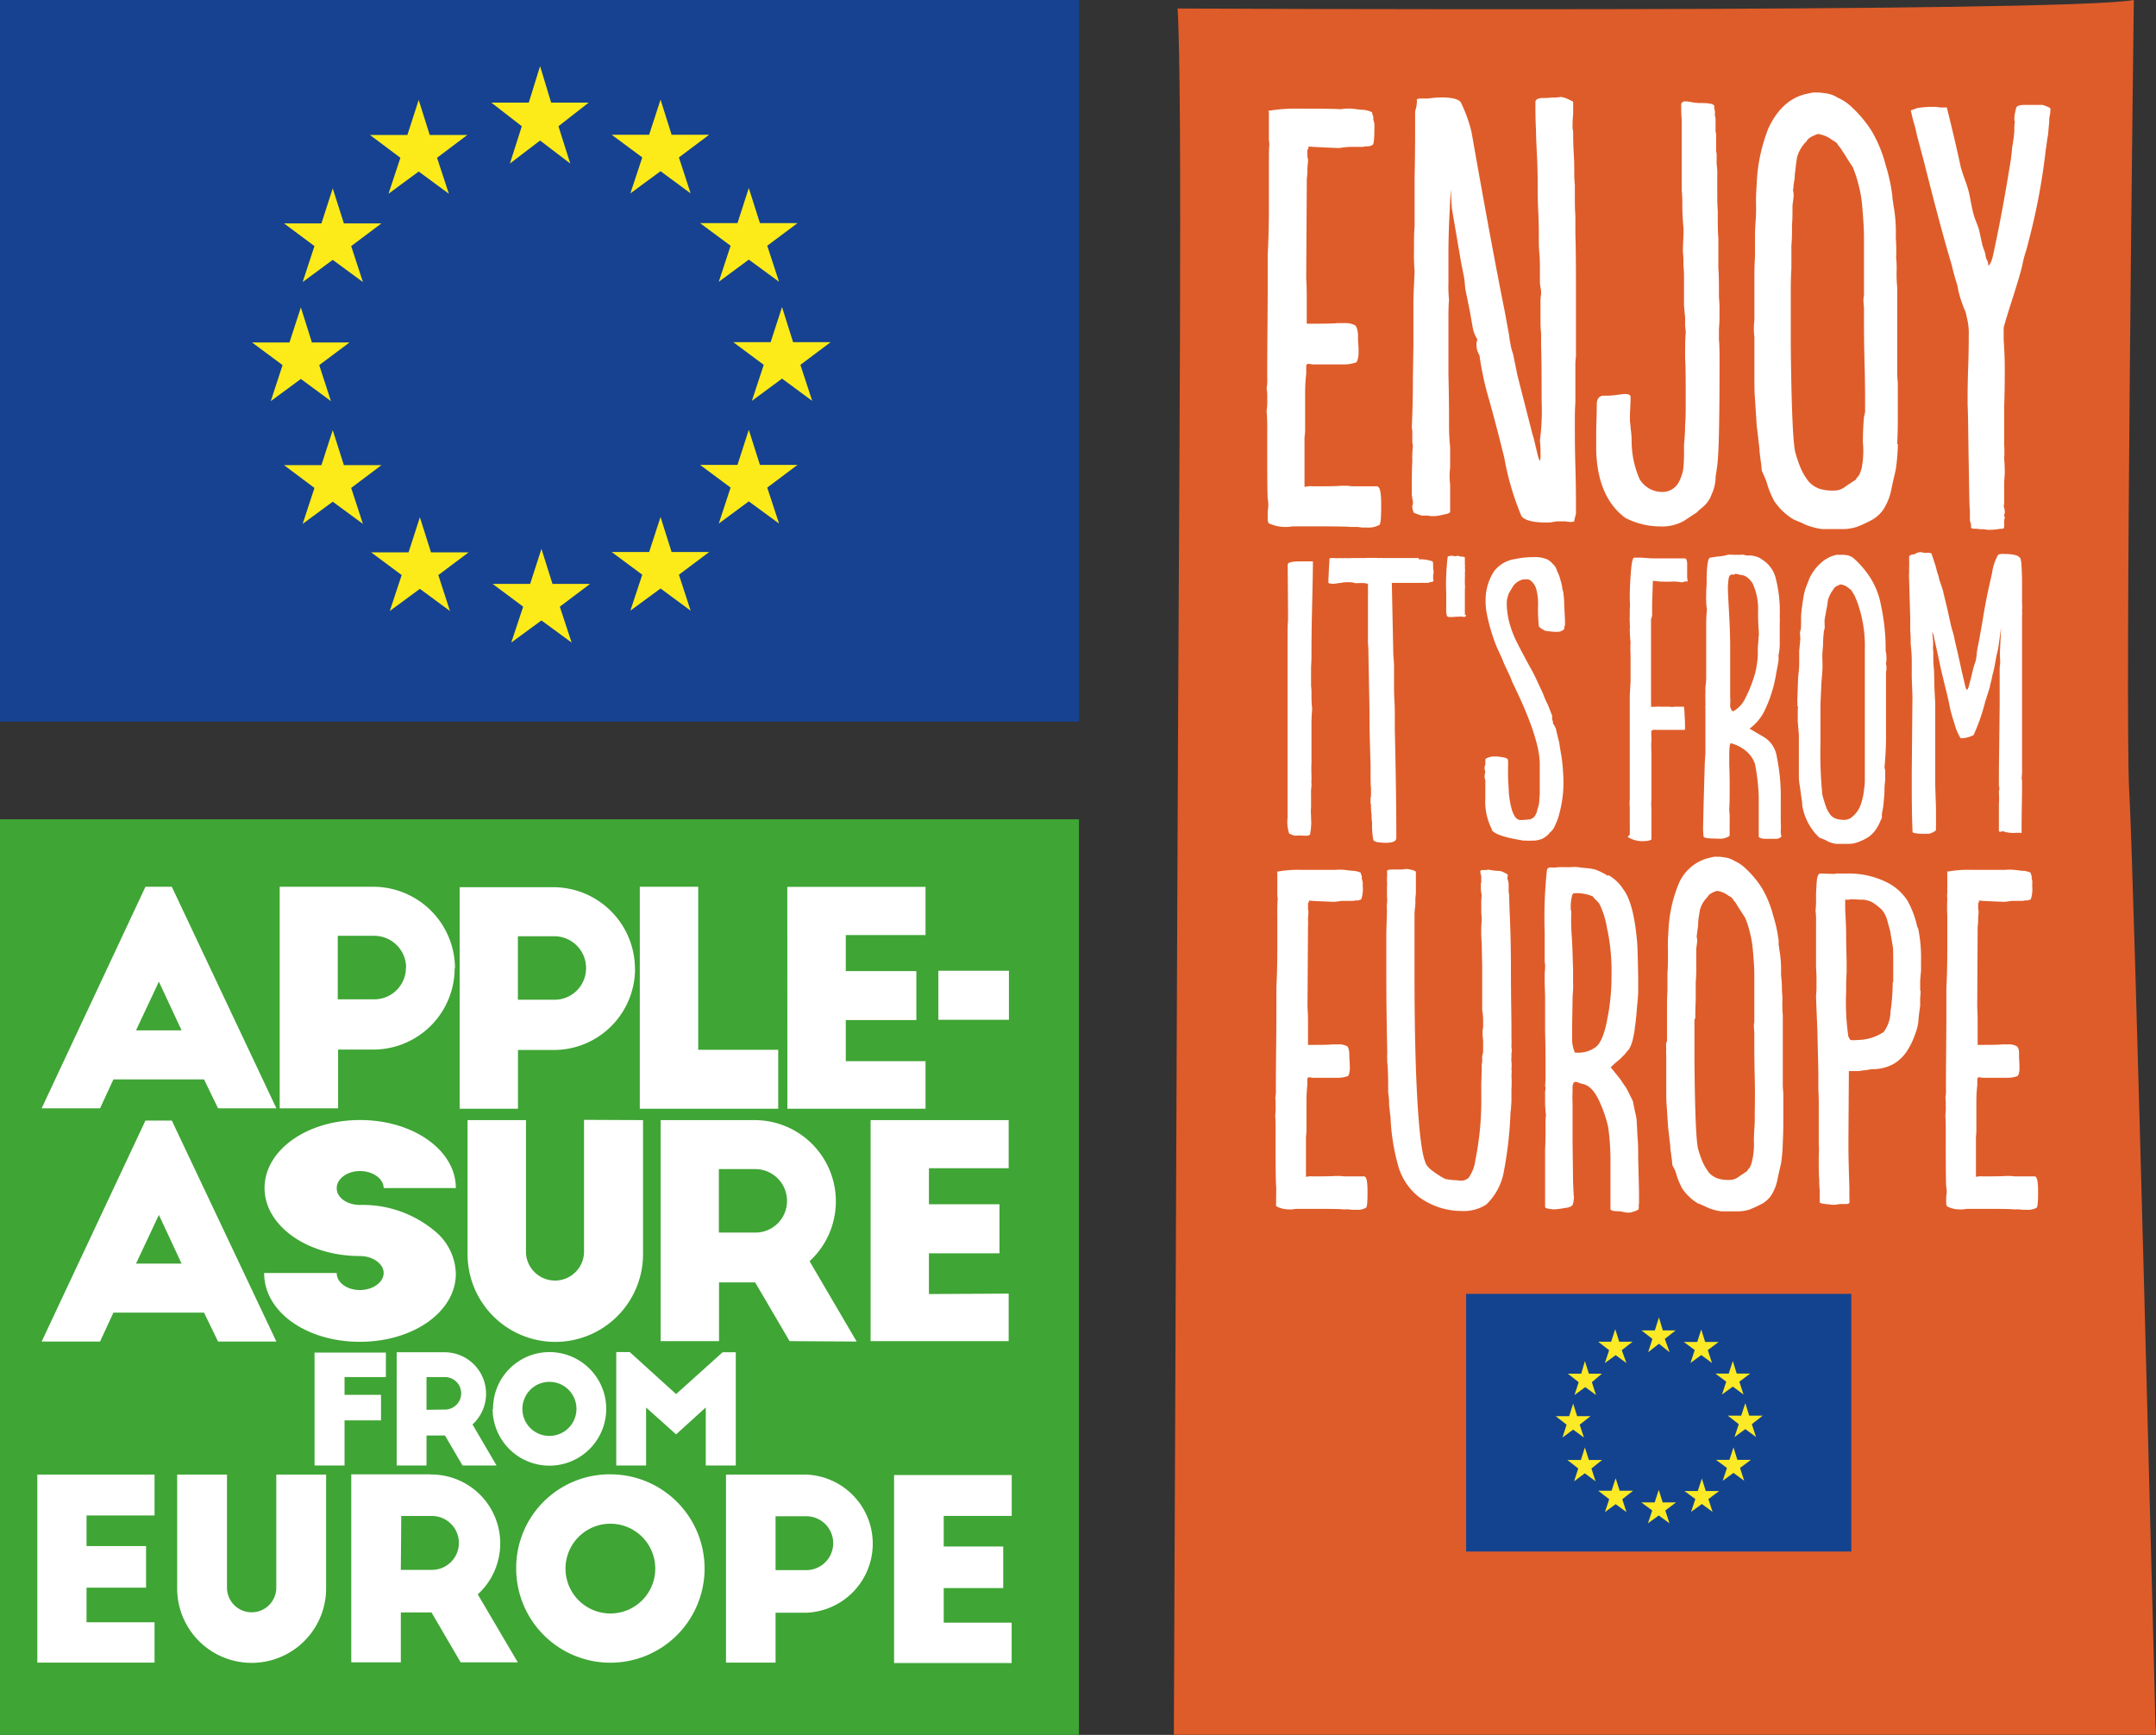 <?xml version="1.0" encoding="UTF-8"?>
<svg xmlns="http://www.w3.org/2000/svg" xmlns:xlink="http://www.w3.org/1999/xlink" id="Livello_1" data-name="Livello 1" viewBox="0 0 253.61 204.09">
  <rect x="0" y="0" width="253.61" height="204.09" fill="#333333" stroke="none"/>
  <defs>
    <clipPath id="clip-path" transform="translate(-36 -36)">
      <rect width="321.73" height="277.8" style="fill:none"></rect>
    </clipPath>
  </defs>
  <rect width="126.92" height="84.9" style="fill:#164291"></rect>
  <polygon points="64.83 12.07 69.25 12.07 65.69 14.85 67.08 19.24 63.53 16.53 59.98 19.24 61.38 14.85 57.79 12.07 62.2 12.07 63.53 7.78 64.83 12.07" style="fill:#fdeb19"></polygon>
  <polygon points="64.99 68.69 69.41 68.69 65.85 71.37 67.24 75.59 63.69 72.99 60.14 75.59 61.54 71.37 57.95 68.69 62.36 68.69 63.69 64.57 64.99 68.69" style="fill:#fdeb19"></polygon>
  <polygon points="79 64.94 83.42 64.94 79.86 67.61 81.24 71.84 77.7 69.23 74.15 71.84 75.55 67.61 71.95 64.94 76.36 64.94 77.7 60.82 79 64.94" style="fill:#fdeb19"></polygon>
  <polygon points="79 15.85 83.42 15.85 79.86 18.52 81.24 22.75 77.7 20.14 74.15 22.75 75.55 18.52 71.95 15.85 76.36 15.85 77.7 11.72 79 15.85" style="fill:#fdeb19"></polygon>
  <polygon points="89.39 26.25 93.81 26.25 90.25 28.91 91.64 33.15 88.08 30.54 84.55 33.15 85.94 28.91 82.35 26.25 86.75 26.25 88.08 22.12 89.39 26.25" style="fill:#fdeb19"></polygon>
  <polygon points="89.39 54.69 93.81 54.69 90.25 57.36 91.64 61.59 88.08 58.98 84.55 61.59 85.94 57.36 82.35 54.69 86.75 54.69 88.08 50.56 89.39 54.69" style="fill:#fdeb19"></polygon>
  <polygon points="93.29 40.25 97.71 40.25 94.15 42.92 95.54 47.16 91.99 44.54 88.44 47.16 89.84 42.92 86.25 40.25 90.65 40.25 91.99 36.12 93.29 40.25" style="fill:#fdeb19"></polygon>
  <polygon points="50.55 15.88 54.97 15.88 51.41 18.56 52.8 22.79 49.25 20.18 45.7 22.79 47.1 18.56 43.52 15.88 47.92 15.88 49.25 11.76 50.55 15.88" style="fill:#fdeb19"></polygon>
  <polygon points="40.45 26.28 44.87 26.28 41.31 28.95 42.69 33.18 39.14 30.57 35.6 33.18 36.99 28.95 33.41 26.28 37.81 26.28 39.14 22.16 40.45 26.28" style="fill:#fdeb19"></polygon>
  <polygon points="36.69 40.29 41.11 40.29 37.55 42.95 38.93 47.19 35.39 44.58 31.85 47.19 33.24 42.95 29.65 40.29 34.05 40.29 35.39 36.16 36.69 40.29" style="fill:#fdeb19"></polygon>
  <polygon points="40.45 54.72 44.87 54.72 41.31 57.4 42.69 61.63 39.14 59.02 35.6 61.63 36.99 57.4 33.41 54.72 37.81 54.72 39.14 50.6 40.45 54.72" style="fill:#fdeb19"></polygon>
  <polygon points="50.7 64.98 55.12 64.98 51.56 67.65 52.93 71.88 49.39 69.27 45.85 71.88 47.25 67.65 43.66 64.98 48.06 64.98 49.39 60.85 50.7 64.98" style="fill:#fdeb19"></polygon>
  <rect y="96.38" width="126.92" height="107.72" style="fill:#3fa535"></rect>
  <g style="clip-path:url(#clip-path)">
    <path d="M286.46,129.07C285.94,120.45,287,36,287,36c-8.22,1.52-112.48,1-112.48,1,.61,9.9.14,60.17,0,96.76-.1,21.92-.29,67.69-.44,106.32H289.61l-.07-1.47S287,137.69,286.46,129.07" transform="translate(-36 -36)" style="fill:#de5c29"></path>
    <path d="M264.83,165.05a5.06,5.06,0,0,1,.05,1,6.65,6.65,0,0,1-.05,1.18c.05.48.05,1.13.05,2,0,3.39,0,5.33.05,6.35a2.7,2.7,0,0,1,.06.64,2.85,2.85,0,0,1-.06.54v.81a.37.37,0,0,0,.06.21v.11a3,3,0,0,0,1.5.38,2.83,2.83,0,0,0,.81-.06h2.09c1,0,3.07,0,3.44.06h.38a3.35,3.35,0,0,1,.7.05h.53a2,2,0,0,0,1.08-.22c.16,0,.22-.64.22-1.88s-.11-1.77-.38-1.83h-2.2a3.9,3.9,0,0,1-.6-.05h-.75c-.16.05-2,.05-2.58.05a2.36,2.36,0,0,0-.8.06v-4.73a6,6,0,0,0,.05-.86v-3.39a16.64,16.64,0,0,1,.11-1.82v-.76c.05-.1.11-.16.21-.16s.27.06.49.06H272a3.47,3.47,0,0,0,1.23-.17c.16,0,.27-.27.32-.8v-.27c0-.65-.05-.81-.05-1.4v-.27c0-.48-.16-.75-.27-.8a1.91,1.91,0,0,0-1-.22h-.7c-.27.06-2,.06-2.15.06h-.75v-2.58c0-.49,0-1.08-.05-1.83l.05-9.51a4.84,4.84,0,0,0,.06-.81c0-.38.05-.65.05-.86a1,1,0,0,0-.05-.38v-.7a.26.26,0,0,0,.1-.21v-.11c.06.05,1.67.11,2.9.16.44,0,.76-.11,1-.11h1.07a1.42,1.42,0,0,0,.43-.05h.32l.33-.11.05-.05a3.76,3.76,0,0,0,.16-1.51v-.37a1,1,0,0,0,0-.32,1,1,0,0,1-.06-.38v-.11l-.1-.27v-.1l-.06-.06a2.34,2.34,0,0,0-.91-.21c-.16,0-.49-.06-1-.11a5.91,5.91,0,0,0-1.07,0c-.6,0-2.91,0-4,0a13.24,13.24,0,0,0-2.84.22l.05.1V141a2.86,2.86,0,0,0,0,.7,19.17,19.17,0,0,0,0,2v3.93c0,2-.05,3.6-.11,4.62V155c0,3.28-.05,5.75-.05,9.08a4.7,4.7,0,0,1-.05,1m-14.71-44.24,0-1.31v-.66l.09-2.06c0-.44.08-1.06.13-1.8s0-1.36,0-1.71c0-.7.09-1.28.09-1.58,0-.79.09-1.27.09-1.49a1.35,1.35,0,0,0,.09-.31,2.21,2.21,0,0,0,0-.44v-.22a.83.83,0,0,1,0-.26c0-.31.13-.7.17-1.1a11.11,11.11,0,0,0,.22-1.31,4,4,0,0,1,.66-1.28c.09-.22.35-.39.83-.56a1.81,1.81,0,0,1,1,.48.76.76,0,0,1,.36.39,3.9,3.9,0,0,1,.3.48l.26.62a15.13,15.13,0,0,1,.93,5.66v1.18c0,1.18,0,3.16,0,6s0,5,0,6.53v.31c0,.17,0,.57,0,1.23a6.51,6.51,0,0,1-.09,1.22,7.37,7.37,0,0,1-.31,1.54,3.23,3.23,0,0,1-1.14,1.75,1.41,1.41,0,0,1-.83.31,3.54,3.54,0,0,1-1-.13,1.5,1.5,0,0,1-.79-.62,3.74,3.74,0,0,1-.48-1c-.14-.44-.27-.83-.36-1.23a49.61,49.61,0,0,1-.22-6Zm-2.62-1.75a2.72,2.72,0,0,0-.05.56v1.23l.13,1.54,0,.66v2.06c0,1,0,1.66,0,2.1,0,.22,0,.57.09,1.1s.13,1,.22,1.54.09.78.09.87a6.69,6.69,0,0,0,2,3.78l.52.21a2.09,2.09,0,0,1,.44.22,3.68,3.68,0,0,0,1,.31h1.54a3,3,0,0,0,1-.18,6.31,6.31,0,0,0,1.19-.56,3.44,3.44,0,0,0,.92-.88,5.54,5.54,0,0,0,.61-1.14l.14-.27a.83.83,0,0,0,0-.26c0-.35.09-.66.13-.88,0,0,.05-.3.09-.78s.09-.93.09-1.23,0-.66.09-1.32v-.53a.35.35,0,0,1,0-.17v-.27a1.41,1.41,0,0,0-.09-.48,40.46,40.46,0,0,0,.18-4.47v-4.08l0-1.32v-1.27a1,1,0,0,1,.05-.35v-.35a.76.76,0,0,0-.05-.35,1.37,1.37,0,0,1,.05-.4v-.43a2.84,2.84,0,0,0-.09-.7,24.48,24.48,0,0,0-.57-5.49,9,9,0,0,0-1.67-3.77,10.74,10.74,0,0,0-1.58-1.71,1.86,1.86,0,0,0-1-.35,3,3,0,0,0-.62,0,1.06,1.06,0,0,0-.39,0,4,4,0,0,0-1.76.92,5.71,5.71,0,0,0-1.36,1.8c-.22.57-.39,1-.48,1.23a8.16,8.16,0,0,0-.26,1.18c-.09.48-.18,1.14-.26,2v.88c0,.4,0,.7-.09.92s0,.44,0,1l-.13,1.36c0,.22,0,.66,0,1.4s-.09,1.32-.13,1.76l-.09,2.72a4.81,4.81,0,0,1,0,.66m-12,36.75c0-.49,0-1.24.05-2.21v-2.14a18.33,18.33,0,0,0,.06-2c0-.49,0-1.13,0-1.89.05-.43.11-.75.11-.91v-.27a.85.85,0,0,1-.06-.32c.06-.27.06-.54.11-.81a3.19,3.19,0,0,0,.06-.59c0-.43.1-1,.21-1.66a3.28,3.28,0,0,1,.92-1.56c.1-.27.48-.49,1.07-.7a2.83,2.83,0,0,1,1.4.59c.32.16.48.32.53.48a2.45,2.45,0,0,1,.44.6s.21.32.48.75l.48.75a9.52,9.52,0,0,1,.54,1.66,11.25,11.25,0,0,1,.32,1.67c.06.49.11,1.13.17,2s.05,1.46.05,1.83v4.73a2.41,2.41,0,0,1-.05.65,7.5,7.5,0,0,0,.05.91v1c0,.91,0,2.36.05,4.41s0,3.54,0,4.56v.43c0,.59-.1,1.45-.1,2.48a8.21,8.21,0,0,1-.22,2.31,2.9,2.9,0,0,1-.27.75,1.62,1.62,0,0,0-.32.43,3,3,0,0,0-.48.32,4.57,4.57,0,0,0-.49.32,1.73,1.73,0,0,1-1.07.38,4.35,4.35,0,0,1-1.35-.16,2.41,2.41,0,0,1-1.12-.75,6.78,6.78,0,0,1-.7-1.18,12,12,0,0,1-.54-1.56c-.22-.81-.38-4.2-.43-10.27v-5.05ZM232,158.6a4.74,4.74,0,0,0,0,.75,5.72,5.72,0,0,0,0,.81v3.39c0,1.13,0,2,.05,2.52.11,1.67.17,2.53.17,2.58.05.38.1.81.16,1.35s.1.8.1.91c0,.27.06.59.11,1s.11.76.11,1,.16.37.32.75.22.65.27.81a8.87,8.87,0,0,0,.59,1.34,5.81,5.81,0,0,0,1.88,1.78c.16,0,.38.16.65.26s.43.22.59.27a6.47,6.47,0,0,0,1.45.38h2a4.35,4.35,0,0,0,1.34-.21,13.32,13.32,0,0,0,1.51-.7,3.29,3.29,0,0,0,1.07-1,5.48,5.48,0,0,0,.7-1.77c.16-.81.32-1.45.43-1.93a17.51,17.51,0,0,0,.21-2.48c.06-1.18.06-1.93.06-2.31v-3.54a8.66,8.66,0,0,1-.06-1.13v-8a13.54,13.54,0,0,1-.05-1.56,8.62,8.62,0,0,0-.05-1.29,14,14,0,0,0-.11-1.88,14.37,14.37,0,0,0-.16-2.79c-.05-.16-.05-.44-.11-.7a2.55,2.55,0,0,1,0-.49,16,16,0,0,0-.65-3,12.25,12.25,0,0,0-1.34-3.27,11.43,11.43,0,0,0-1.88-2.26,4.62,4.62,0,0,0-1.35-.92,2.85,2.85,0,0,0-1.28-.42,3.26,3.26,0,0,0-.81-.06,1.23,1.23,0,0,0-.54.06,5.22,5.22,0,0,0-4,3.33,16.09,16.09,0,0,0-1.12,5.37,19.49,19.49,0,0,0-.06,2.21c0,.26,0,.69,0,1.34s-.06,1.18-.06,1.56v1.83c-.05.86-.05,1.55-.05,2v4.08Zm-4.55-24.15a3.25,3.25,0,0,0,2.15.48,1.25,1.25,0,0,0,.66-.17V131.2a6.5,6.5,0,0,1,0-1.13v-4.21c0-.62,0-1.06,0-1.37a11.31,11.31,0,0,1,0-1.49v-.17a5.58,5.58,0,0,1,0-.88.71.71,0,0,1,.31-.09.44.44,0,0,1,.22,0h1.53c.79,0,1.4,0,1.84,0,.05,0,.05-.13.05-.26,0-.31,0-.75-.05-1.4a6.71,6.71,0,0,0-.08-1.06s-.05,0-.14,0h-1a1.37,1.37,0,0,1-.53,0H231.4a3.32,3.32,0,0,0-.61,0,4.18,4.18,0,0,1-.58,0V119a.15.15,0,0,0,0-.13s0,0,0-.09v0a.39.39,0,0,0,0-.18V118c0-.26,0-1.8,0-4.65v-4.51l.13-.4c0-.13,0-.22,0-.26v-.57l0-.7.09-2.59.79.09a16,16,0,0,0,1.66,0,4.8,4.8,0,0,1,.84.09c.13,0,.26,0,.43-.09h.36a2.33,2.33,0,0,0-.05-.44v-1.62c0-.39-.09-.61-.22-.66-.35,0-.92,0-1.66,0s-1.36,0-1.76,0a16.37,16.37,0,0,1-1.71-.09h-.88q-.26,0-.39,1.71c-.09,1.14-.13,2.11-.13,2.9v.43a6.29,6.29,0,0,1,0,1.1v.84a1.89,1.89,0,0,0,0,.48v.44a.91.91,0,0,1,0,.43,13.59,13.59,0,0,0,.09,1.58,15.23,15.23,0,0,0,0,1.54v1.58l0,1.58-.09,1.57v6.89c0,1.76,0,2.9,0,3.42v1.93a4.71,4.71,0,0,0,0,.92v2.5a.94.94,0,0,1,0,.31v.44Zm-16-.83c.48.66,2.15,1,3.77,1.27h.35a1.6,1.6,0,0,0,.36,0,1,1,0,0,0,.3,0h.31a3.4,3.4,0,0,0,1-.27c.44-.3.7-.52.74-.65a2,2,0,0,0,.66-.92,5.89,5.89,0,0,0,.48-1.32,14.06,14.06,0,0,0,.49-3.82,24.91,24.91,0,0,0-.22-2.85c-.18-1-.27-1.62-.27-1.66-.22-.88-.35-1.41-.39-1.63a2.3,2.3,0,0,0-.35-.65c0-.13,0-.27-.09-.44a1.83,1.83,0,0,1,0-.44c-.31-.83-.49-1.27-.53-1.36s-.18-.35-.31-.66-.22-.52-.26-.66c-.57-1.18-1-2.23-1.53-3.11-.93-1.71-1.5-2.81-1.72-3.29a12.1,12.1,0,0,1-.61-1.62,9.29,9.29,0,0,1-.39-2.46v-.31a3.67,3.67,0,0,1,.26-1l.53-.88a2.11,2.11,0,0,1,1.18-.74.27.27,0,0,0,.17,0h.18a.73.73,0,0,1,.57.22,1.94,1.94,0,0,1,.62,1.09,7,7,0,0,1,.17,1.84,17.11,17.11,0,0,0,.09,2.28v.05c0,.13.26.31.74.57a11.33,11.33,0,0,0,1.15.13h.21A1.13,1.13,0,0,0,220,110a.17.17,0,0,0,0-.13v-.09a1.39,1.39,0,0,1,.09-.22v-.65l-.09-1.67a11.3,11.3,0,0,0-.13-1.67,2.29,2.29,0,0,1-.13-.61,4.8,4.8,0,0,0-.18-.7,3.81,3.81,0,0,0-.4-1.06,1.48,1.48,0,0,0-.48-.83,2.35,2.35,0,0,0-.61-.53,3.57,3.57,0,0,0-1.67-.3,10.22,10.22,0,0,0-2.15.22,3.8,3.8,0,0,0-2.5,1.44,6.21,6.21,0,0,0-1,3.42c0,.22,0,.66.08,1.23a21.17,21.17,0,0,0,1.23,4.26l.66,1.44a9,9,0,0,0,.35.84l.35.74a7.54,7.54,0,0,1,.35.79,6.69,6.69,0,0,0,.35.79c1.93,4,2.94,7,3,9V127c0,.48,0,.88,0,1.1s0,.43,0,.87a5.47,5.47,0,0,1-.05,1,3.09,3.09,0,0,1-.21,1.19,2.25,2.25,0,0,1-.31.83,1,1,0,0,1-.57.39,10.27,10.27,0,0,1-1.1.09c-.74,0-1.18-1.09-1.4-3.24,0-.57-.09-1.28-.09-2.06v-1a6.2,6.2,0,0,0,0-.74c0-.18-.3-.31-.7-.36a6.23,6.23,0,0,0-.7-.08h-.26a.68.68,0,0,1-.22,0c-.49.13-.75.22-.79.35a.18.18,0,0,1,0,.13v.22c0,.14,0,.22,0,.26a.81.81,0,0,0-.09.4.74.74,0,0,0,.09.39,5.27,5.27,0,0,0-.09.62s0,.22.09.44c0,.57,0,1.27,0,2.1a7,7,0,0,0,.79,3.69m-12.38,10.2-.06,1.94v4.56c0,3.88.06,6.94.11,9.36,0,0,0,.21,0,.37a1.84,1.84,0,0,0,0,.49,3.91,3.91,0,0,0,.05.86c.06,1.23.06,2,.06,2.42v.75a7.19,7.19,0,0,1,.11,1.18v.32c.1.65.1,1.08.16,1.24a24.83,24.83,0,0,0,1,6.18,7.16,7.16,0,0,0,2.26,3.28,8.43,8.43,0,0,0,5.1,1.72,4.92,4.92,0,0,0,2.9-.75,7.11,7.11,0,0,0,2-3.5,45.56,45.56,0,0,0,.86-7.36c.06-.27.06-.64.11-1.24v-1.45a15.36,15.36,0,0,0,0-1.72,2.58,2.58,0,0,0,0-.7,3.87,3.87,0,0,0,0-.86,2,2,0,0,1,0-.48V160l.05-.49a1.93,1.93,0,0,1-.05-.48,7.41,7.41,0,0,0,0-.91v-1c0-1.46-.06-3.88-.06-7.15s-.1-5.59-.16-6.94l-.05-1.56a1.85,1.85,0,0,0-.06-.54v-.69a2.14,2.14,0,0,0-.16-.92,1.13,1.13,0,0,0,.05-.43,2.76,2.76,0,0,0-.91-.43,7.65,7.65,0,0,1-1.39-.16,1.32,1.32,0,0,1-.44.05h-.32l-.1.06c-.06,0-.06.16-.06.22s.06.21.11.48v.43a1.13,1.13,0,0,1-.05.43v.48a3.57,3.57,0,0,0,.1.81l-.05.8v1.3a8.68,8.68,0,0,1,.05,1,8.18,8.18,0,0,0-.05,1.13,12.46,12.46,0,0,0,.05,1.34l.06,2.85v3.33c0,.81,0,1.4,0,1.83a6.85,6.85,0,0,1,.11,1.24v.8a1.73,1.73,0,0,0-.06.6,4.71,4.71,0,0,0,.06.86c0,.7,0,1.12,0,1.39a2.37,2.37,0,0,1-.11.49v.48a1.93,1.93,0,0,1-.05.48,2,2,0,0,0,0,.49l-.06,1.88v1.34a35.29,35.29,0,0,1-.7,7.63,4.49,4.49,0,0,1-.8,2.05,1.35,1.35,0,0,1-1,.32l-.43-.05a6.51,6.51,0,0,1-1.34-.16c-.06-.06-.22-.11-.49-.27a3.62,3.62,0,0,0-.43-.27c-.59-.43-.91-.65-1-.81a1.35,1.35,0,0,1-.42-.7c-.7-1.72-1.24-9.19-1.24-21.76v-4.84c0-1.13,0-1.94,0-2.47s.1-.92.1-1.24v-.59l.06-.65v-2.52c-.06-.11-.33-.22-1-.33a2.54,2.54,0,0,0-.59.06h-.81c-.64,0-1,0-1,.21a3.49,3.49,0,0,1,0,.75v.44a2.09,2.09,0,0,1,0,.53c0,.27,0,.38,0,.65v.64a2.88,2.88,0,0,1,0,.76,3.29,3.29,0,0,0,0,.8Zm9.18-35.47c0-.13,0-.26,0-.48l0-2.45a3.22,3.22,0,0,0,0-.7V104a3.87,3.87,0,0,0,0-.61,2,2,0,0,0,0-.62.79.79,0,0,0,0-.35c0-.3,0-.74,0-.79,0-.22-.44-.08-.7-.22-.09,0,0,0,0,0a.46.46,0,0,0-.27,0,1,1,0,0,1-.39,0,.53.53,0,0,0-.39,0,.36.36,0,0,0-.27.09,27.59,27.59,0,0,0-.17,4.38v1.58a3.16,3.16,0,0,0,.08,1,.44.44,0,0,0,.31.13c.57,0,.75-.05,1.32-.05h.17c.35.09.44,0,.44-.22M186,165.05a5.06,5.06,0,0,1,.05,1,6.65,6.65,0,0,1-.05,1.18c.05.48.05,1.13.05,2,0,3.39,0,5.33.06,6.35a3.23,3.23,0,0,1,0,.64,3.4,3.4,0,0,1,0,.54v.81a.43.43,0,0,0,0,.21v.11a3,3,0,0,0,1.51.38,2.75,2.75,0,0,0,.8-.06h2.1c1,0,3.06,0,3.44.06h.37a3.25,3.25,0,0,1,.7.05h.54a2,2,0,0,0,1.07-.22c.17,0,.22-.64.22-1.88s-.11-1.77-.38-1.83h-2.2a3.81,3.81,0,0,1-.59-.05H193c-.16.05-2,.05-2.57.05a2.43,2.43,0,0,0-.81.06v-4.73a5.05,5.05,0,0,0,.06-.86v-3.39c0-.48.05-1.45.1-1.82v-.76c.06-.1.11-.16.22-.16s.26.06.48.06h2.74a3.53,3.53,0,0,0,1.24-.17c.16,0,.26-.27.32-.8v-.27c0-.65-.06-.81-.06-1.4v-.27c-.05-.48-.16-.75-.26-.8a2,2,0,0,0-1-.22h-.7c-.27.06-2,.06-2.15.06h-.75v-2.58c0-.49,0-1.08-.06-1.83l.06-9.51a5.79,5.79,0,0,0,0-.81c0-.38.05-.65.05-.86a1,1,0,0,0-.05-.38v-.7a.27.27,0,0,0,.11-.21v-.11c0,.05,1.66.11,2.9.16.43,0,.75-.11,1-.11H195a1.48,1.48,0,0,0,.44-.05h.32l.32-.11.05-.05a3.68,3.68,0,0,0,.17-1.51v-.37a.82.82,0,0,0-.06-.32,1.13,1.13,0,0,1-.05-.38v-.11l-.11-.27v-.1l-.05-.06a2.42,2.42,0,0,0-.92-.21c-.16,0-.48-.06-1-.11a6,6,0,0,0-1.07,0c-.59,0-2.9,0-4,0a13.4,13.4,0,0,0-2.85.22l.06.1V141a2.86,2.86,0,0,0,.05.7,19.17,19.17,0,0,0-.05,2v3.93c0,2-.06,3.6-.11,4.62V155c0,3.28-.06,5.75-.06,9.08a4.7,4.7,0,0,1-.05,1m1.48-57.18V109c-.05.48-.05,1.19-.05,2.15v14.78c0,.75,0,1.32,0,1.63v1.09c0,.44,0,.75,0,.92v2.59a4.35,4.35,0,0,0,.18,1.89,3,3,0,0,0,.66.26,8.05,8.05,0,0,1,1.05,0h.3a.54.54,0,0,0,.48-.18v0c0-.09,0-.18,0-.22a3,3,0,0,0,.09-.79c.05-.22,0-.57,0-1.15a5.16,5.16,0,0,1,0-1v-1.49a5.28,5.28,0,0,1,.05-1v-.26a2.66,2.66,0,0,1,0-.52v-.49a14.44,14.44,0,0,1,0-1.49v-4.6c0-.22,0-.79.08-1.71a13.61,13.61,0,0,1-.08-1.67v-.31a4.53,4.53,0,0,0-.05-.7v-2.28c.05-.75.05-1.27.05-1.62,0-.66,0-2.59.08-5.79s.09-4.87.09-5H189c-1.1,0-1.53.14-1.53.4ZM198.2,97.78c.2,0,.27-.79.27-2.32s-.14-2.18-.47-2.25h-2.71a4.83,4.83,0,0,1-.73-.06h-.93c-.2.06-2.45.06-3.18.06a3.07,3.07,0,0,0-1,.07V87.45a6.45,6.45,0,0,0,.07-1.06V82.22a21.69,21.69,0,0,1,.13-2.25V79c.06-.13.13-.2.26-.2s.33.07.6.07h3.38a4.49,4.49,0,0,0,1.52-.2c.2,0,.33-.33.4-1v-.33c0-.8-.07-1-.07-1.72v-.34c-.07-.59-.2-.92-.33-1a2.36,2.36,0,0,0-1.26-.27h-.86c-.33.07-2.45.07-2.65.07h-.93V71c0-.59,0-1.32-.06-2.25L189.72,57a6.13,6.13,0,0,0,.07-1c0-.47.07-.8.07-1.06a1.1,1.1,0,0,0-.07-.47v-.86a.32.32,0,0,0,.13-.26v-.13c.07.06,2.05.13,3.58.2a11.12,11.12,0,0,1,1.26-.14h1.32a1.82,1.82,0,0,0,.53-.06h.4l.4-.14.06-.06c.14,0,.2-1,.2-1.85V50.7a1.32,1.32,0,0,0-.06-.4,1.22,1.22,0,0,1-.07-.46v-.13l-.13-.33v-.14l-.07-.06a2.86,2.86,0,0,0-1.13-.27c-.2,0-.59-.06-1.19-.13a6.46,6.46,0,0,0-1.32.07c-.73-.07-3.58-.07-5-.07a19.41,19.41,0,0,0-3.51.26l.07.14v2.91a3.57,3.57,0,0,0,.06.86c-.06.47-.06,1.26-.06,2.45v4.83c0,2.52-.07,4.44-.14,5.7v3.31c0,4-.06,7.09-.06,11.19a5.13,5.13,0,0,1-.07,1.26,5.44,5.44,0,0,1,.07,1.19,7.34,7.34,0,0,1-.07,1.46,24.41,24.41,0,0,1,.07,2.52c0,4.17,0,6.55.06,7.81a3.6,3.6,0,0,1,.07.79,3.83,3.83,0,0,1-.07.67v1a.45.45,0,0,0,.07.26v.14a4.66,4.66,0,0,0,2.85.39h2.58c1.19,0,3.78,0,4.24.07h.46a3.53,3.53,0,0,1,.86.07h.66a2.61,2.61,0,0,0,1.33-.27m4.73,3.86h-2c-.79,0-1.45,0-1.84,0h-.39a1.7,1.7,0,0,0-.4,0,17.22,17.22,0,0,0-1.8,0c-.35,0-.87,0-1.53,0a4.72,4.72,0,0,1-.79,0,2,2,0,0,1-.53,0,3.14,3.14,0,0,1-.66,0h-.17c-.27,0-.4,0-.4.09-.09,1.45-.13,2.37-.13,2.68v.17a2,2,0,0,0,.57.09,5.61,5.61,0,0,0,.66-.09c.31,0,.52-.09.66-.09h.13a2.76,2.76,0,0,1,.57,0c.31,0,.48.09.53.09a1.31,1.31,0,0,0,.39,0h.44c.13,0,.35,0,.7.09v.13a.16.16,0,0,1,0,.13v.44a2.8,2.8,0,0,1,0,.53v2.63c0,.13,0,.17,0,.17v2.94a6.9,6.9,0,0,1,.05.92l.13,6.8c0,3.07.09,5.22.13,6.49,0,1.63,0,2.55.05,2.85v.79c0,.18,0,.27-.05.31v.7a.87.87,0,0,1,.05.31v.22a8.82,8.82,0,0,0,.08.92,3,3,0,0,0,.05.79,10,10,0,0,0,.13,2c0,.13.13.22.44.31a7.12,7.12,0,0,0,1,.09c.84,0,1.28-.18,1.28-.58v0c0-3.07-.05-7.32-.18-12.81v-2.1c0-.74-.09-1.67-.09-2.72v-2.45c0-.84-.09-1.23-.09-1.71l-.17-8.21h3.37a1.29,1.29,0,0,1,.36,0h.39a.48.48,0,0,0,.35-.09h.09c.22,0,.35-.09.35-.22a.58.58,0,0,1-.05-.31v-.3a1,1,0,0,0,.05-.36.76.76,0,0,0-.05-.35v-.21c0-.44,0-.66-.12-.71a4.41,4.41,0,0,0-1.59-.22m18.25-4.32.26-1.06V96c0-1.19,0-2.91-.07-5.23s-.06-4.1-.06-5.49c0-.4,0-1.06.06-1.93V79.11a8.45,8.45,0,0,1,.07-1.19v-6.1c0-3.57,0-6.35-.07-8.34V61.36c-.06-.86-.06-1.52-.06-1.85V57.79a14.15,14.15,0,0,1-.07-1.46c0-.53,0-1.26-.06-2.25s-.07-1.66-.07-2.25a2.8,2.8,0,0,0-.07-.73,15.87,15.87,0,0,1,.07-1.72V48c0-.07-.07-.07-.2-.14l-.26-.13a3.22,3.22,0,0,0-1-.33,4.37,4.37,0,0,1-1.05.07,7,7,0,0,1-.93.06h-.13c-.47,0-.8.14-.87.4,0,1.06,0,2.18.07,3.44,0,.73.06,1.79.13,3.31s.07,2.72.07,3.45,0,1.45.06,2.65.07,2,.07,2.58v.92a15.18,15.18,0,0,0,.07,1.53c.06.73.06,1.32.06,1.65V69a3.63,3.63,0,0,0,.07.8,3.55,3.55,0,0,1,.07.79,5.17,5.17,0,0,0-.07,1.13v2.12a12.46,12.46,0,0,0,.07,1.39v1.52c.06,1.59.06,3.71.06,6.36a26.87,26.87,0,0,1-.2,4.7,12,12,0,0,1,.07,1.65,1.93,1.93,0,0,1-.07.73c-.06,0-.13-.19-.26-.66l-.33-1.39a8.5,8.5,0,0,0-.27-1l-1.79-7L214,77.72l-.2-.66c-.07-.27-.13-.6-.2-1s-.07-.66-.13-.86L213,72.62c-.87-4.31-2.19-11.32-3.91-21.12a16.81,16.81,0,0,0-1.19-3.32c-.13-.46-.93-.72-2.39-.72a12.16,12.16,0,0,0-1.52.13H203l-.34.07a3.55,3.55,0,0,1-.06.92l-.14.53v1.32c0,1.66,0,3.78-.06,6.36v5.9c-.07.59-.07,1.52-.07,2.71a23.7,23.7,0,0,0,.07,2.52c-.07,1.65-.14,2.85-.14,3.51v5.16l-.06,3.78v.2c0,2.44-.07,4.37-.13,5.76a2.18,2.18,0,0,1,.06.66v.59a3,3,0,0,0,.07.86,12.24,12.24,0,0,0-.07,1.79c-.06,1.06-.06,2.25-.06,3.51v.53a1.67,1.67,0,0,1,.06.47c.07.06.07.2.07.39s0,.27-.07.33v.27a1.94,1.94,0,0,0,.13.46v.07c0,.06.34.2,1,.4H204a2.53,2.53,0,0,0,.6.06,4.88,4.88,0,0,0,1.25-.2c.47-.06.73-.2.73-.33V93a8.2,8.2,0,0,1,0-2V88.64a25.77,25.77,0,0,1-.13-2.71c0-1.2,0-3.11-.07-5.83v-6c0-1.25,0-2.18.07-2.84a15.39,15.39,0,0,1-.07-2V66c0-2.06.07-3.78.14-5.1l.13-2.65.13,2.25,1.13,6.62c.06.2.13.66.26,1.26s.14,1.19.2,1.65c.4,1.93.6,2.92.6,3l.26,1.46a3.7,3.7,0,0,0,.53,1.39v.2a.47.47,0,0,0-.07.26,2.31,2.31,0,0,0,.34,1.46,36.24,36.24,0,0,0,1,4.77c.33,1.12,1,3.57,1.92,7.28a32.23,32.23,0,0,0,2,6.82c.33.53,1.33.8,3,.8a4.54,4.54,0,0,0,1.13-.14h1.06a2.87,2.87,0,0,0,.66.07c.26,0,.4-.07.4-.13m3.87,48.06a24.08,24.08,0,0,1,.49,5.43,25,25,0,0,1-.49,5.1c-.32,1.78-.8,2.91-1.39,3.34a3.47,3.47,0,0,1-2.1.64h-.16a.2.2,0,0,0-.16,0,3.83,3.83,0,0,1-.33-1.67v-1.56l.06-3.54a10.45,10.45,0,0,0,.05-1.56V150c-.05-1.13-.05-2.42-.16-3.92s-.05-2.48-.05-2.85a1,1,0,0,1-.06-.38,5,5,0,0,1,.16-1.5c.06-.17.11-.27.27-.27a4.8,4.8,0,0,1,2.15.37,4.91,4.91,0,0,0,.38.43,2.45,2.45,0,0,1,.43.49,10.37,10.37,0,0,1,.91,3.06m.06-6.4a8,8,0,0,0-1.51-.75c-1-.21-1-.11-2-.27a4.33,4.33,0,0,0-.81,0h-.91a6.52,6.52,0,0,0-1.08.06c-.16,0-.8-.16-.86.32a53,53,0,0,0-.26,7.31v3.49a1.27,1.27,0,0,1,.05.43,6.26,6.26,0,0,1-.05.86v1.13l.05,1.61v4.14c.05,1.67.05,2.85.05,3.66v1.5a9.09,9.09,0,0,1-.05,1.19l.05.26V164a1.27,1.27,0,0,1-.05.37V166c.05.54.05.91.11,1.18a4.7,4.7,0,0,0-.06,1v.7c0,.59,0,1.4-.05,2.31V178c0,.11.32.22,1,.27a7.85,7.85,0,0,0,1.29-.16c.7-.06,1-.27,1-.59.05,0,.05-.22.11-.65-.06-.27-.06-.86-.11-1.72l-.06-4.73c0-.91,0-1.83,0-2.85v-1.88a11.06,11.06,0,0,1,0-1.23c0-.43,0-.65,0-.7a1.19,1.19,0,0,1,.16-.43c.06,0,.06,0,.11-.06h.11a1.46,1.46,0,0,1,.37.11,1.5,1.5,0,0,0,.33.11c.75.11,1.39.7,1.93,1.77a15.05,15.05,0,0,1,1.18,3.33,27.79,27.79,0,0,1,.27,3.71v.81c0,.54,0,1.29,0,2.31v2.8c0,.16.27.27.86.27a2.54,2.54,0,0,1,.48.05,4.6,4.6,0,0,0,.65.11h.32c.64-.16,1-.32,1-.43a.77.77,0,0,0,0-.38,1.42,1.42,0,0,0,.05-.43v-1.18l-.1-4c0-.86,0-1.61-.06-2.26s-.05-1.18-.1-1.66a5.31,5.31,0,0,0-.17-1.35c-.1-.43-.16-.75-.21-1a2,2,0,0,0-.27-.8l-.32-.64a4.68,4.68,0,0,0-.43-.76c-.27-.37-.43-.64-.54-.8l-1.13-1.4c.11-.11.33-.33.7-.65a4.51,4.51,0,0,0,.7-.64,2.56,2.56,0,0,0,.48-.54,1.86,1.86,0,0,0,.49-.75,4.49,4.49,0,0,0,.27-.91,8.62,8.62,0,0,0,.21-1.3c.05-.26.11-.75.16-1.34s.11-1.23.16-1.77a14.09,14.09,0,0,0,.06-1.56V151c-.06-3.33-.11-4.24-.16-4.51-.27-2.9-.81-4.89-1.62-5.91a4.53,4.53,0,0,0-.7-.86,5,5,0,0,0-1-.76M238.2,76.13V74.67a16.58,16.58,0,0,0,.06-1.92A13.18,13.18,0,0,0,238.2,71c0-1.59,0-2.71-.07-3.44V64c-.07-.73-.07-1.85-.07-3.24-.06-.67-.06-1.66-.06-2.92V56.66a7,7,0,0,0-.07-1.33v-1a1.76,1.76,0,0,0-.06-.53V52a1.55,1.55,0,0,0-.07-.53V49.9a1.37,1.37,0,0,1-.07-.59,1.37,1.37,0,0,0-.13-.66c.07,0,.07,0,.07-.07,0-.33-.4-.46-1.66-.46a4.45,4.45,0,0,1-.86-.07,8.3,8.3,0,0,0-.86-.13c-.33,0-.47.13-.53.33,0,.6,0,1.19.06,1.85v8.28a13.73,13.73,0,0,1,.07,1.52c0,1.26.07,2.19.13,2.85s-.06,1.59-.06,2.92a10.31,10.31,0,0,1,.06,1.52,13.73,13.73,0,0,1,.07,1.52V72c.07.53.07.93.13,1.26v1.13a4.14,4.14,0,0,1,.07.86c-.07.46-.07,2-.07,2.84.07,1.2.07,2.79.07,4.84,0,1.39,0,2.45-.07,3,0,.86-.06,1.65-.13,2.44v.33a20.87,20.87,0,0,1-.07,2.32,4.9,4.9,0,0,1-.46,1.53,2.18,2.18,0,0,1-1.86,1.32h-.19a3.07,3.07,0,0,1-2.65-1.52,11.22,11.22,0,0,1-.93-4.24,9.29,9.29,0,0,0-.06-1.26c-.07-.46-.07-.86-.14-1.26v-.52c0-.8.07-1.46.07-2.06v-.33c0-.2-.2-.33-.66-.33-.2,0-.54.06-1.13.13a8.18,8.18,0,0,1-1.12.07h-.34c-.46.06-.72.39-.72,1,0,1.19-.07,2.39-.07,3.51v1.79c.07,3.77,1.26,6.49,3.44,8.08a9,9,0,0,0,4.11,1,5.14,5.14,0,0,0,2.78-.66l1.52-1,.33-.33a2.37,2.37,0,0,0,.4-.33,3.36,3.36,0,0,0,1-1.46,4.94,4.94,0,0,0,.47-2.11c.07-.47.2-1.13.26-2,.14-1.72.2-5.63.2-11.65,0-.34,0-1.73-.06-2.32m4.65,34.77c0,.57-.09,1.09-.09,1.53v.71a10.73,10.73,0,0,1-.31,2.1,16.08,16.08,0,0,1-1.18,3,3.41,3.41,0,0,1-1.4,1.5l-.18-.1a3.73,3.73,0,0,1-.18-.43v-.31a4.2,4.2,0,0,0,0-.79c0-.75,0-2.72,0-5.88,0-1.27-.05-2.67-.14-4.25s-.13-2.54-.13-2.85a9.44,9.44,0,0,1,.09-1,.59.59,0,0,1,.3-.48s.14,0,.18,0a.32.32,0,0,0,.31-.09,3.91,3.91,0,0,1,.57.13,1.65,1.65,0,0,1,.57.13,2.35,2.35,0,0,1,.92.93,7.14,7.14,0,0,1,.61,3.24c0,.48,0,1.31.09,2.37,0,.17,0,.39,0,.57m.26-9.17a4.09,4.09,0,0,0-1.1-.35h-.39c-.13,0-.31,0-.53-.09a1.63,1.63,0,0,0-.39,0,.94.94,0,0,1-.35,0,3.54,3.54,0,0,1-.58,0,3.33,3.33,0,0,0-.56,0,5.08,5.08,0,0,1-1.23.21l-.88.14c-.22.08-.35.83-.39,2.23a16.3,16.3,0,0,1-.05,1.67v.61a3.5,3.5,0,0,0,0,.57c0,.18,0,.49.09,1a15.35,15.35,0,0,0-.09,1.84v4.43c0,.66,0,1.14,0,1.49s0,.79-.09,1.36v.75a3.14,3.14,0,0,0,0,.57.91.91,0,0,0,0,.3V119a1.17,1.17,0,0,0,0,.35c0,.44,0,1.05,0,1.8v3.42c-.05.74-.09,1.32-.09,1.66-.13,4.39-.18,6.67-.18,6.85a8.13,8.13,0,0,0,.05,1.31c0,.18.52.26,1.49.26a4.2,4.2,0,0,0,.79,0c.52-.13.79-.26.79-.39a.16.16,0,0,1,0-.13v-.4a.83.83,0,0,1,0-.26v-1.06a1.58,1.58,0,0,0,0-.26c0-.09,0-.22,0-.39a3.48,3.48,0,0,1-.05-.62c.05-.57.05-1.58.05-2.94,0-.3,0-1-.05-2.32v-1.1c0-.57.05-.92.05-1s.09-.35.13-.35a4.67,4.67,0,0,1,1.75.88,3.41,3.41,0,0,1,1.1,1.57,23.77,23.77,0,0,1,.44,3.87c0,.66,0,1.31,0,2v1c0,1,0,1.58,0,1.67s.22.22.66.26h1.36a.89.89,0,0,0,.65-.26,2.58,2.58,0,0,1-.08-.71,6.47,6.47,0,0,0,0-1c0-.52,0-1.4,0-2.67A23,23,0,0,0,245,125a3.25,3.25,0,0,0-1.49-2.28l-1.71-1a5.8,5.8,0,0,0,1.71-2,15.68,15.68,0,0,0,1.44-4.61c.14-.66.22-1.14.27-1.49a4.14,4.14,0,0,1,0-.61,6.87,6.87,0,0,0,.13-1.06c0-.3,0-.7,0-1.62v-.88a8.51,8.51,0,0,0,0-.92,15.87,15.87,0,0,0-.52-4.69,3.59,3.59,0,0,0-1.8-2.15m12.23-16.66c-.06.73-.13,1.79-.13,3A10.56,10.56,0,0,1,255,91a4.25,4.25,0,0,1-.33.93,2.34,2.34,0,0,0-.4.53,5,5,0,0,0-.6.39,5.67,5.67,0,0,0-.6.4,2.14,2.14,0,0,1-1.32.46,5.39,5.39,0,0,1-1.65-.19,3,3,0,0,1-1.39-.93,7.17,7.17,0,0,1-.87-1.46,16.57,16.57,0,0,1-.66-1.92c-.26-1-.46-5.16-.53-12.64V70.3c0-.6,0-1.52.07-2.71V64.94a23.64,23.64,0,0,0,.07-2.45c.06-.6.06-1.39.06-2.32.07-.53.13-.93.13-1.13v-.33a1.27,1.27,0,0,1-.06-.39c.06-.34.06-.67.13-1a4.08,4.08,0,0,0,.07-.73c.06-.52.13-1.19.26-2.05a4.1,4.1,0,0,1,1.13-1.92c.13-.33.59-.59,1.32-.86a3.52,3.52,0,0,1,1.72.73c.4.2.6.4.66.59a3,3,0,0,1,.53.73c.07.07.27.4.6.93l.6.93a13,13,0,0,1,.66,2,14.4,14.4,0,0,1,.4,2.05c.06.6.13,1.39.2,2.52s.06,1.79.06,2.25v5.83a3,3,0,0,1-.06.79,9.58,9.58,0,0,0,.06,1.13v1.19c0,1.12,0,2.91.07,5.43s.06,4.37.06,5.63Zm3.91,3.18c.07-1.46.07-2.39.07-2.85V81a11.22,11.22,0,0,1-.07-1.39v-9.8a14.86,14.86,0,0,1-.07-1.92,10.87,10.87,0,0,0-.06-1.59A17.65,17.65,0,0,0,259,64a18.1,18.1,0,0,0-.2-3.44,8.33,8.33,0,0,1-.13-.87,2.69,2.69,0,0,1-.07-.59,20.15,20.15,0,0,0-.8-3.71,15.35,15.35,0,0,0-1.65-4,14.25,14.25,0,0,0-2.32-2.78,5.65,5.65,0,0,0-1.66-1.12,3.43,3.43,0,0,0-1.58-.53,4.22,4.22,0,0,0-1-.07,1.56,1.56,0,0,0-.66.07c-2.18.33-3.77,1.72-4.9,4.1a19.73,19.73,0,0,0-1.39,6.62,25.31,25.31,0,0,0-.07,2.72c0,.33,0,.86-.06,1.65s-.07,1.46-.07,1.92V66.2c-.07,1.06-.07,1.92-.07,2.51v5a6,6,0,0,0-.06.93,7.34,7.34,0,0,0,.06,1v4.16c0,1.4,0,2.46.07,3.12.13,2,.2,3.11.2,3.18.07.46.13,1,.2,1.65s.13,1,.13,1.13c0,.33.07.72.13,1.26a11.24,11.24,0,0,1,.13,1.19c.07.2.2.46.4.93s.27.79.34,1a10.84,10.84,0,0,0,.72,1.66A7.17,7.17,0,0,0,247,97.12c.2.07.46.2.79.33s.53.26.73.33a8.58,8.58,0,0,0,1.79.46h2.45a5.35,5.35,0,0,0,1.66-.26,14.18,14.18,0,0,0,1.85-.86,4,4,0,0,0,1.32-1.26,6.87,6.87,0,0,0,.87-2.19c.2-1,.39-1.78.53-2.38a23.54,23.54,0,0,0,.26-3m-.61,63.21a23.93,23.93,0,0,1-.26,3.49,4.12,4.12,0,0,1-.81,2.42,5.72,5.72,0,0,1-2.58.91l-.92.05h-.16c-.21,0-.32-.05-.37-.21s0-.11-.11-.16a28.45,28.45,0,0,1-.27-5.32c0-.76,0-1.51.06-2.32v-1c0-.75-.06-1.88-.06-3.38s-.11-2.53-.11-3.17v-.92l-.05-.05h.49a1.39,1.39,0,0,1,.42-.05H254l.86.05a2.7,2.7,0,0,1,1.5.38,7.52,7.52,0,0,1,1,.8,3.31,3.31,0,0,1,.65,1.29c.16.65.32,1.08.37,1.45s.16.92.27,1.61c.05.16.05,1.19.05,3v1.19Zm2.91-6.35a11.11,11.11,0,0,0-1.19-3.22,6.17,6.17,0,0,0-2.68-2.26,10,10,0,0,0-4.3-.91h-1.13a1.57,1.57,0,0,0-.48.05l-1.62-.05a.3.3,0,0,0-.27.16,1.8,1.8,0,0,0-.16.64c-.05.38-.05.86-.1,1.56v.54a10.12,10.12,0,0,1-.06,1.45,9.66,9.66,0,0,1,.06,1.5v3.12c0,.86,0,1.56,0,2.1a18,18,0,0,1,.05,1.88,11.2,11.2,0,0,1-.05,1.45c0,.11.05,1.5.16,4.14l.11,4.73v2.09c.05.92.05,1.51.05,1.88v2c0,.59,0,1,0,1.29v1.4c.06.59,0,1,0,1.24V172c0,1.34,0,2.25.06,2.84a7.75,7.75,0,0,0,.05,1.13v1.46c.06.16.59.21,1.18.26a2.57,2.57,0,0,0,.92,0,2,2,0,0,1,.48-.05H253c.32,0,.48,0,.54-.16s0-.22,0-.38a.78.78,0,0,0,0-.27v-1.13c-.06-2-.11-3.65-.11-4.89v-.64l.05-7.8V162h1.18a8.52,8.52,0,0,1,.86-.11l.6-.11h.1a5.15,5.15,0,0,0,2.47-.59,4.78,4.78,0,0,0,1.67-1.61,8.6,8.6,0,0,0,.86-1.77,6.48,6.48,0,0,0,.43-1.56c.06-.86.16-1.51.22-1.94v-1a3.28,3.28,0,0,0,.05-.64.19.19,0,0,0-.05-.16v-1.19c.05-.43.05-.75.1-1V149a16.76,16.76,0,0,0-.37-3.93m-.42-43.86a.87.87,0,0,0-.61.22.17.17,0,0,1,0,.13v.18a.16.16,0,0,1,0,.13,5.65,5.65,0,0,1,0,.7v.79a5.43,5.43,0,0,0,0,.83l.13,4.56v1.41a14.42,14.42,0,0,1,.05,1.62,16,16,0,0,1,.13,1.84v2.06l.08,2.24-.08,9,0,1.71c0,3.34.09,5.09.09,5.22s.31.18.79.22a9.06,9.06,0,0,0,1.23,0c.48-.18.7-.31.74-.44v0l0-.09v-.18a.38.38,0,0,1,0-.22,2.1,2.1,0,0,0,0-.39v-1.67l-.09-2.76c0-.88,0-.74,0-1.84V124c0-1.09,0-1.93,0-2.5,0-.92,0-1.79,0-2.63,0-.39-.05-1-.09-1.88s0-1.63-.09-2.55,0-1.67-.09-2.19a5.05,5.05,0,0,0,0-1l-.09-.92a2,2,0,0,1,.22.66l.4,1.8c.17.79.3,1.4.39,1.84l.48,2c.31,1.19.44,1.85.48,2a14.39,14.39,0,0,0,.62,2.37,6.66,6.66,0,0,0,.75,1.84s.17,0,.3,0a3.6,3.6,0,0,0,1.23-.36,22.47,22.47,0,0,0,1.36-3.9l.57-1.8c0-.22.13-.52.22-1s.18-.75.22-.92.17-.84.35-1.84a8.72,8.72,0,0,0,.26-1.32l.26-1.89-.12,2.5a10.89,10.89,0,0,0,0,1.23,4,4,0,0,1,0,.62,3.11,3.11,0,0,0-.05.61v4.21l-.09,7.76v1.76a.47.47,0,0,1,.05.26.9.9,0,0,1-.05.31v.26a7.92,7.92,0,0,1,0,1.23v3.2a.1.1,0,0,0,.09.09h.13a.42.42,0,0,1,.22-.05.32.32,0,0,1,.22.05,3.94,3.94,0,0,0,1.27.13.61.61,0,0,1,.26,0,.94.94,0,0,1,.31,0l.17,0a.27.27,0,0,0,0-.17l0-.09c0-.09,0-.18,0-.22l0-.88.05-3.5v-1.1a1.42,1.42,0,0,0-.05-.48,7.53,7.53,0,0,0,.05-1.23v-.53l0-1.18v-2.59c0-2.67,0-6.71,0-12.11v-1.49a3.7,3.7,0,0,0,0-.65,4.09,4.09,0,0,0,0-.79v-.49l0-.79,0-1.22c0-1.14-.05-1.67-.09-2.33l-.09-.44s-.09-.13-.17-.17a.72.72,0,0,0-.26-.18,4.39,4.39,0,0,0-1.37-.17,1.55,1.55,0,0,0-.52,0,.71.71,0,0,0-.31.09,5.78,5.78,0,0,0-.7,2.06c-.26,1.23-.62,2.63-1,4.91s-.61,3.47-.66,3.69-.13.66-.17,1.1a3.91,3.91,0,0,1-.13.78,10.6,10.6,0,0,0-.4,1.41l-.35,1.36a1.77,1.77,0,0,1-.22.57c-.09,0-.18-.18-.26-.53s-.22-.92-.4-1.71l-.44-2-.39-1.67a6.38,6.38,0,0,0-.22-.92c-.13-.4-.18-.66-.22-.79-.26-1.18-.4-1.84-.44-2l-.44-1.8c0-.18-.22-.75-.52-1.67,0-.22-.13-.48-.22-.79l-.18-.7-.48-1.45a.55.55,0,0,0-.31-.08.83.83,0,0,0-.26,0h-.26l-.44-.09a2.15,2.15,0,0,0-.44.09ZM277.19,49v-.2c0-.13-.33-.26-.92-.46h-2c-.73,0-1.13.13-1.13.46a5.23,5.23,0,0,0-.19,1.06c0,.2,0,.4.06.46a4.89,4.89,0,0,0-.06,1.06l-.07.73c-.07.53-.13.93-.2,1.26v.07c0,.26-.07.66-.13,1.25-.73,4.57-1.46,8.41-2.12,11.39a5.48,5.48,0,0,1-.2.67l-.2.39c-.06.07-.06.07-.13.07s.07-.27-.26-.79c-.07-.2-.07-.47-.2-.87a6.16,6.16,0,0,1-.33-1.06L268.79,63c-.21-.66-.47-1.19-.6-1.65-.2-.67-.33-1.46-.53-2.46s-.66-2-1-3.17c-.47-2.19-1.06-4.7-1.66-7.09a4.41,4.41,0,0,1-1.26-.06h-.66a14.36,14.36,0,0,0-1.52.13c-.53.2-.8.26-.8.33V49c.07.2.14.67.33,1.33a14.08,14.08,0,0,1,.4,1.59l.8,3c1.12,4.43,2.18,8.54,3.31,12.32.2.92.46,1.72.66,2.38a9.61,9.61,0,0,0,.53,2,7,7,0,0,0,.33.86,2.47,2.47,0,0,1,.2.72,7.44,7.44,0,0,1,.26,2.32c0,.73,0,1.92-.06,3.58s-.07,2.85-.07,3.57v1c.07,1.39.07,3.64.13,6.88s.07,5,.14,5.57v1.12c.06.13.06.27.13.4V98c0,.07,0,.13.06.13s.07.07.27.07a4.13,4.13,0,0,1,.79.06,2.6,2.6,0,0,1,.8.07,7.57,7.57,0,0,0,1.19-.07,3.34,3.34,0,0,1,.66-.06c.07-.07.13-.13.13-.2v-.66a.81.81,0,0,1,.07-.4v-.13c-.07-.07-.07-.07-.07-.13a.48.48,0,0,1,.07-.27V96c-.07-.19-.07-.33-.13-.46a1.58,1.58,0,0,0,.06-.59V93.41a13.7,13.7,0,0,1,.07-1.59,17.53,17.53,0,0,0-.07-1.85,14.1,14.1,0,0,0,0-1.72V83.94c.07-2,.07-3.57.07-4.63,0-1.33-.07-2.45-.13-3.38V74.54c.53-2,1.92-5.9,2.25-7.62a12.89,12.89,0,0,1,.33-1.25c.2-.6.27-1,.33-1.2a75.34,75.34,0,0,0,2.06-11c.06-.2.06-.46.13-.86a6.81,6.81,0,0,1,.13-.79c.06-.86.13-1.4.13-1.53v-.06a2.42,2.42,0,0,1,.07-.67,2.45,2.45,0,0,0,.06-.59" transform="translate(-36 -36)" style="fill:#fff"></path>
  </g>
  <rect x="172.46" y="152.21" width="45.31" height="30.31" style="fill:#13438f"></rect>
  <path d="M242.56,205.05l-.49-1.51,1.27-1h-1.58l-.46-1.47-.48,1.47h-1.57l1.28,1-.5,1.51,1.27-.93Zm-3.42,3.64-.5,1.51,1.27-.93,1.26.93-.49-1.51,1.27-.95h-1.58l-.46-1.47-.48,1.47h-1.57Zm-5,2.71,1.28.95-.5,1.51,1.27-.93,1.26.93-.49-1.51,1.27-.95h-1.58l-.46-1.47-.48,1.47Zm-13.77-3.65,1.28,1-.49,1.51,1.26-.94,1.27.94-.49-1.51,1.26-1H222.9l-.47-1.47-.47,1.47ZM219,202.6l1.28,1-.49,1.51,1.26-.93,1.27.93-.5-1.51,1.27-1h-1.57l-.47-1.48-.47,1.48Zm5.43-5H222.9l-.47-1.48L222,197.6h-1.58l1.28,1-.49,1.51,1.26-.93,1.27.93-.49-1.51Zm2.34-2.76,1.27-1h-1.57l-.47-1.48-.48,1.48H224l1.28,1-.5,1.51,1.27-.93,1.27.93Zm.06,17.53,1.27-1h-1.58l-.47-1.47-.48,1.47H224l1.29,1-.5,1.51,1.26-.93,1.27.93Zm5-18.86,1.27-1H231.6l-.46-1.53-.48,1.53h-1.57l1.28,1-.5,1.57,1.27-1,1.26,1Zm.06,20.18,1.27-.95h-1.58l-.46-1.47-.48,1.47h-1.58l1.29.95-.5,1.51,1.27-.92,1.26.92Zm5-18.87,1.27-.95h-1.58l-.46-1.47-.48,1.47h-1.57l1.28.95-.5,1.52,1.27-.93,1.26.93Zm3.71,3.72,1.27-.95h-1.58l-.46-1.48-.48,1.48h-1.57l1.28.95-.5,1.51,1.27-.93,1.26.93Z" transform="translate(-36 -36)" style="fill:#fbea25"></path>
  <g style="clip-path:url(#clip-path)">
    <path d="M127.23,214.37h3.61a3.17,3.17,0,1,1,0,6.34h-3.61Zm3.52-4.9H121.4v22.12h5.83v-5.87h3.64a8.13,8.13,0,0,0-.12-16.25m14.52-21.24v-4.79h8.3v-5.77h-8.3v-4.24h9.38v-5.66H138.41v26h16.24v-5.59Zm-16.69-10.94a3.72,3.72,0,0,1-3.77,3.71h-4.25v-7.47h4.25a3.75,3.75,0,0,1,3.77,3.76m8.19,16.53-5.54-9.45a9.56,9.56,0,0,0-6.52-16.6h-11v26h6.87v-6.91h4.25l4.05,6.91Zm-21.24,10.92,3.49-3.17v6.83h3.53V195.08H121L115.53,200l-5.45-4.94h-1.59V208.4H112v-6.82Zm-10.83-37v15.67a3.42,3.42,0,0,1-6.83,0V167.77H91v15.77a10.32,10.32,0,0,0,20.64,0V167.77ZM86.17,201.85V198h2.17a1.91,1.91,0,1,1,0,3.82Zm0,6.55v-3.53h2.17l2.07,3.53h4l-2.83-4.83a4.88,4.88,0,0,0-3.33-8.49H82.66V208.4Zm11.28-6.66a3.18,3.18,0,1,1,3.17,3.18,3.17,3.17,0,0,1-3.17-3.18m-3.5,0a6.68,6.68,0,1,0,6.67-6.68A6.64,6.64,0,0,0,94,201.76m8.52,18.77a5.28,5.28,0,1,1,5.27,5.28,5.28,5.28,0,0,1-5.27-5.28m-5.8,0a11.08,11.08,0,1,0,11.07-11.09,11,11,0,0,0-11.07,11.09m-13.52-6.19h3.61a3.17,3.17,0,1,1,0,6.34H83.15Zm3.52-4.9H77.32v22.12h5.83v-5.87h3.61l3.43,5.87h6.72l-4.71-8a8.11,8.11,0,0,0-5.53-14.1M76.53,208.4v-5.31h4.29v-3H76.53V198h4.86v-2.88H73V208.4ZM62.7,209.47H56.84v13.39a8.76,8.76,0,0,0,17.52,0V209.47H68.5v13.3a2.9,2.9,0,0,1-5.8,0Zm-5.34-24.82H52l2.69-5.73Zm4.29,9.17h6.86l-12.3-26h-3.1l-12.21,26h6.87l1.57-3.4H60Zm-7.47,15.65H40.39v22.12H54.18v-4.75h-8v-4.07h7v-4.89h-7v-3.6h8Zm3.18-52.26H52l2.69-5.73Zm4.29,9.17h6.86l-12.3-26.06h-3.1L40.9,166.38h6.87l1.57-3.4H60Zm22.1-16.54A3.72,3.72,0,0,1,80,153.56H75.73v-7.47H80a3.75,3.75,0,0,1,3.77,3.75m5.75.07a9.62,9.62,0,0,0-9.62-9.59h-11v26.06h6.87v-6.91H80a9.57,9.57,0,0,0,9.48-9.56M75.61,175.76c0-1.08,1.22-2,2.73-2s2.79.9,2.79,2h8.49c0-4.45-5-8-11.28-8s-11.22,3.58-11.22,8,5,8,11.22,8c1.52,0,2.79.91,2.79,2s-1.27,2-2.79,2-2.73-.87-2.73-2H67.07c0,4.59,5,8.09,11.27,8.09s11.28-3.54,11.28-8a6.69,6.69,0,0,0-2.44-5,13.22,13.22,0,0,0-8.84-3.1c-1.51,0-2.73-.87-2.73-1.94m29.33-25.92a3.71,3.71,0,0,1-3.76,3.72H96.92v-7.47h4.26a3.74,3.74,0,0,1,3.76,3.75m5.75.07a9.62,9.62,0,0,0-9.62-9.59h-11v26.06h6.86v-6.91h4.29a9.56,9.56,0,0,0,9.48-9.56m.56,16.47h16.28V159.5h-9.41V140.32h-6.87Zm17.36,0h16.25v-5.59h-9.38V156h8.3v-5.76h-8.3V146h9.38v-5.67H128.61Zm17.76-10.46h8.3v-5.77h-8.3Zm.63,70.92v-4.07h7v-4.89h-7v-3.6h8v-4.81H141.17v22.12H155v-4.75Z" transform="translate(-36 -36)" style="fill:#fff"></path>
  </g>
</svg>
